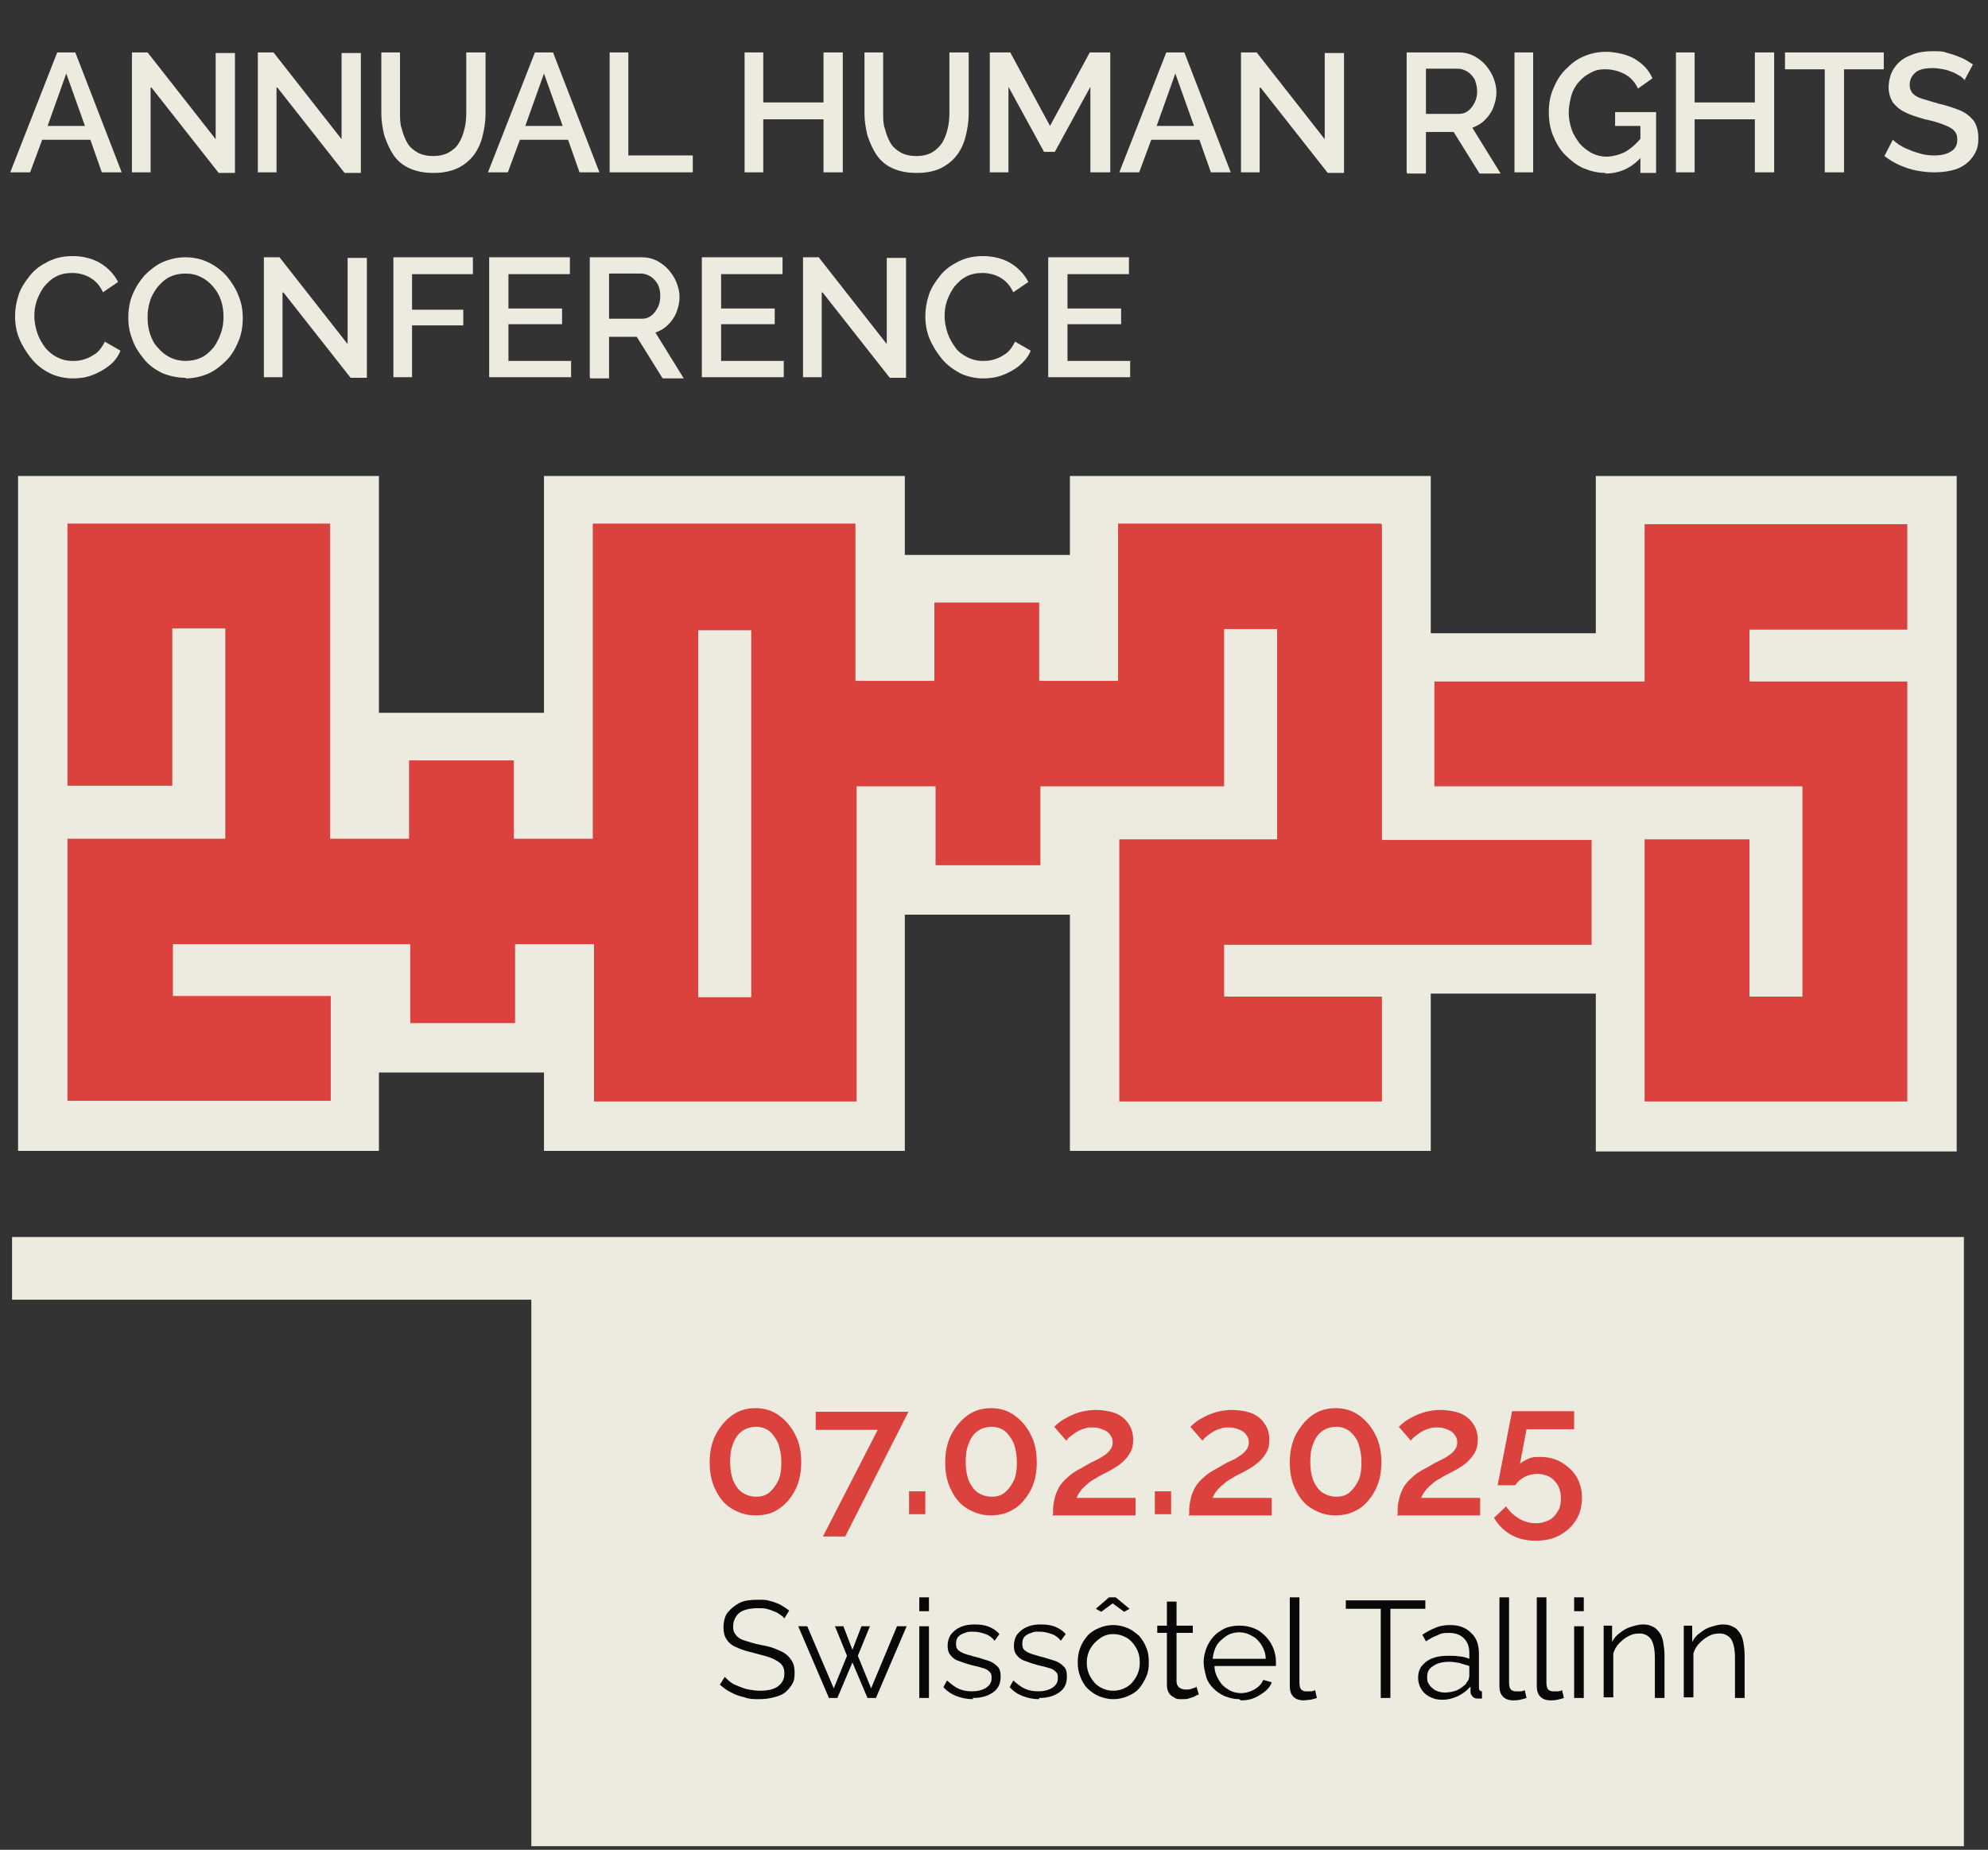 <?xml version="1.0" encoding="UTF-8"?>
<svg id="Layer_1" xmlns="http://www.w3.org/2000/svg" version="1.1" viewBox="0 0 330 307">
  <rect x="0" y="0" width="330" height="307" fill="#333333" stroke="none"/>
  <!-- Generator: Adobe Illustrator 29.0.1, SVG Export Plug-In . SVG Version: 2.1.0 Build 192)  -->
  <defs>
    <style>
      .st0 {
        isolation: isolate;
      }

      .st1 {
        fill: #edebdf;
      }

      .st2 {
        fill: #080808;
      }

      .st3 {
        fill: #db413d;
      }
    </style>
  </defs>
  <g>
    <g class="st0">
      <g class="st0">
        <path class="st1" d="M9.5,8.7h3l7.7,19.9h-3.3l-1.9-5.4h-8l-2,5.4H1.7l7.8-19.9ZM14.1,20.9l-3.1-8.7-3.1,8.7h6.3Z"/>
        <path class="st1" d="M25,14.5v14.1h-3.1V8.7h2.6l11.3,14.4v-14.3h3.2v19.9h-2.7l-11.1-14.1Z"/>
        <path class="st1" d="M45.9,14.5v14.1h-3.1V8.7h2.6l11.3,14.4v-14.3h3.2v19.9h-2.7l-11.1-14.1Z"/>
        <path class="st1" d="M71.9,28.7c-1.6,0-2.9-.3-4-.8-1.1-.5-2-1.3-2.6-2.2s-1.1-2-1.5-3.2c-.3-1.2-.5-2.4-.5-3.7v-10.1h3.1v10.1c0,.9,0,1.8.3,2.6.2.8.5,1.6.9,2.3s1,1.2,1.7,1.6c.7.4,1.6.6,2.6.6s1.9-.2,2.6-.6,1.3-.9,1.7-1.6c.4-.7.7-1.4.9-2.3.2-.8.3-1.7.3-2.6v-10.1h3.2v10.1c0,1.4-.2,2.6-.5,3.8s-.8,2.3-1.5,3.2c-.7.9-1.6,1.6-2.6,2.1-1.1.5-2.4.8-3.9.8Z"/>
        <path class="st1" d="M88.8,8.7h3l7.7,19.9h-3.3l-1.9-5.4h-8l-2,5.4h-3.3l7.8-19.9ZM93.4,20.9l-3.1-8.7-3.1,8.7h6.3Z"/>
        <path class="st1" d="M101.2,28.6V8.7h3.1v17.1h10.7v2.8h-13.8Z"/>
        <path class="st1" d="M139.9,8.7v19.9h-3.2v-8.8h-10v8.8h-3.1V8.7h3.1v8.3h10v-8.3h3.2Z"/>
        <path class="st1" d="M152.1,28.7c-1.6,0-2.9-.3-4-.8-1.1-.5-2-1.3-2.6-2.2s-1.1-2-1.5-3.2c-.3-1.2-.5-2.4-.5-3.7v-10.1h3.1v10.1c0,.9,0,1.8.3,2.6.2.8.5,1.6.9,2.3s1,1.2,1.7,1.6c.7.4,1.6.6,2.6.6s1.9-.2,2.6-.6,1.2-.9,1.7-1.6c.4-.7.7-1.4.9-2.3.2-.8.3-1.7.3-2.6v-10.1h3.2v10.1c0,1.4-.2,2.6-.5,3.8s-.8,2.3-1.5,3.2c-.7.9-1.6,1.6-2.6,2.1s-2.4.8-3.9.8Z"/>
        <path class="st1" d="M181,28.6v-14.2l-5.9,10.8h-1.8l-5.9-10.8v14.2h-3.1V8.7h3.4l6.6,12.2,6.6-12.2h3.4v19.9h-3.2Z"/>
        <path class="st1" d="M193.6,8.7h3l7.7,19.9h-3.3l-1.9-5.4h-8l-2,5.4h-3.3l7.8-19.9ZM198.2,20.9l-3.1-8.7-3.1,8.7h6.3Z"/>
        <path class="st1" d="M209.1,14.5v14.1h-3.1V8.7h2.6l11.3,14.4v-14.3h3.2v19.9h-2.7l-11.1-14.1Z"/>
        <path class="st1" d="M233.5,28.6V8.7h8.7c.9,0,1.7.2,2.5.6.7.4,1.4.9,1.9,1.5s1,1.3,1.3,2.1c.3.8.5,1.5.5,2.4s-.2,1.7-.5,2.5-.8,1.5-1.4,2.1c-.6.6-1.3,1-2.1,1.3l4.7,7.6h-3.5l-4.3-6.9h-4.6v6.9h-3.1ZM236.7,18.9h5.5c.6,0,1.1-.2,1.5-.5.4-.3.8-.8,1.1-1.4s.4-1.2.4-1.9-.2-1.3-.4-1.9c-.3-.5-.7-1-1.2-1.3-.5-.3-1-.5-1.6-.5h-5.3v7.4Z"/>
        <path class="st1" d="M251.4,28.6V8.7h3.1v19.9h-3.1Z"/>
        <path class="st1" d="M266.5,28.7c-1.3,0-2.5-.3-3.7-.8-1.1-.5-2.1-1.3-3-2.2s-1.5-2-2-3.2c-.5-1.2-.7-2.5-.7-3.9s.2-2.6.7-3.8c.5-1.2,1.1-2.3,2-3.2s1.8-1.7,3-2.2c1.1-.5,2.4-.8,3.8-.8s3.5.4,4.8,1.2c1.3.8,2.3,1.8,2.9,3.2l-2.4,1.7c-.5-1.1-1.3-1.9-2.2-2.4-1-.5-2-.8-3.2-.8s-1.8.2-2.5.6c-.8.4-1.4.9-2,1.6-.6.7-1,1.5-1.2,2.3s-.4,1.8-.4,2.7.2,2,.5,2.8c.3.9.8,1.6,1.3,2.3.6.7,1.3,1.2,2,1.6.8.4,1.6.6,2.5.6s2.1-.3,3.1-.8c1-.6,1.9-1.4,2.8-2.5v3.2c-1.7,2-3.8,2.9-6.1,2.9ZM272.3,20.9h-4.2v-2.3h6.8v10.1h-2.6v-7.7Z"/>
        <path class="st1" d="M294.5,8.7v19.9h-3.2v-8.8h-10v8.8h-3.1V8.7h3.1v8.3h10v-8.3h3.2Z"/>
        <path class="st1" d="M312.7,11.5h-6.6v17.1h-3.2V11.5h-6.6v-2.8h16.4v2.8Z"/>
        <path class="st1" d="M326.3,13.4c-.2-.2-.5-.4-.8-.7-.4-.2-.8-.5-1.3-.7-.5-.2-1-.4-1.6-.5-.6-.1-1.1-.2-1.7-.2-1.3,0-2.3.2-2.9.7-.6.5-1,1.2-1,2s.2,1.1.5,1.5c.4.4.9.7,1.6.9.7.2,1.6.5,2.7.8,1.3.3,2.5.7,3.5,1.1,1,.4,1.7,1,2.3,1.7.5.7.8,1.7.8,2.9s-.2,1.9-.6,2.6c-.4.7-.9,1.3-1.6,1.8s-1.4.8-2.3,1-1.8.3-2.8.3-2-.1-3-.3c-1-.2-1.9-.5-2.8-.9s-1.7-.9-2.5-1.5l1.4-2.7c.2.2.6.5,1,.8.5.3,1,.6,1.6.8.6.3,1.3.5,2,.7.7.2,1.5.3,2.2.3,1.2,0,2.2-.2,2.9-.7.7-.4,1-1.1,1-1.9s-.2-1.2-.6-1.6c-.4-.4-1.1-.7-1.9-1s-1.8-.6-2.9-.8c-1.3-.4-2.4-.7-3.3-1.2-.9-.4-1.5-1-2-1.6-.4-.7-.7-1.5-.7-2.5s.3-2.4,1-3.3c.6-.9,1.5-1.6,2.6-2,1.1-.5,2.3-.7,3.7-.7s1.7,0,2.5.3c.8.2,1.6.5,2.3.8s1.3.7,1.9,1.1l-1.4,2.6Z"/>
      </g>
      <g class="st0">
        <path class="st1" d="M2.5,52.5c0-1.2.2-2.4.6-3.6.4-1.2,1.1-2.2,1.9-3.2.8-1,1.8-1.7,3-2.3,1.2-.6,2.5-.9,4.1-.9s3.3.4,4.6,1.2c1.3.8,2.3,1.9,2.9,3.1l-2.5,1.7c-.4-.8-.8-1.4-1.4-1.9s-1.2-.8-1.8-1-1.3-.3-1.9-.3c-1,0-2,.2-2.7.6-.8.4-1.4,1-2,1.7-.5.7-.9,1.5-1.2,2.3-.3.9-.4,1.7-.4,2.6s.2,1.9.5,2.8c.3.9.8,1.7,1.3,2.4.6.7,1.2,1.2,2,1.6.8.4,1.6.6,2.6.6s1.3-.1,2-.3c.7-.2,1.3-.6,1.9-1,.6-.5,1-1.1,1.4-1.9l2.6,1.5c-.4,1-1,1.8-1.9,2.5s-1.8,1.2-2.9,1.6c-1.1.4-2.1.5-3.2.5s-2.7-.3-3.8-.9c-1.2-.6-2.2-1.4-3-2.4-.8-1-1.5-2.1-2-3.3-.5-1.2-.7-2.5-.7-3.7Z"/>
        <path class="st1" d="M30.8,62.7c-1.4,0-2.7-.3-3.9-.8-1.2-.6-2.2-1.3-3-2.3-.8-1-1.5-2-1.9-3.2-.5-1.2-.7-2.4-.7-3.7s.2-2.6.7-3.8c.5-1.2,1.2-2.3,2-3.2.9-.9,1.9-1.7,3-2.2,1.2-.5,2.4-.8,3.8-.8s2.7.3,3.9.9c1.2.6,2.2,1.4,3,2.3.8,1,1.5,2.1,1.9,3.2.5,1.2.7,2.4.7,3.7s-.2,2.6-.7,3.8-1.1,2.3-2,3.2c-.9.9-1.9,1.7-3,2.2-1.2.5-2.4.8-3.8.8ZM24.5,52.7c0,.9.1,1.8.4,2.7.3.9.7,1.7,1.3,2.3.6.7,1.2,1.2,2,1.6.8.4,1.7.6,2.6.6s1.9-.2,2.7-.6c.8-.4,1.4-1,2-1.7.5-.7.9-1.5,1.2-2.4.3-.9.4-1.7.4-2.6s-.1-1.8-.4-2.7c-.3-.9-.7-1.6-1.3-2.3s-1.2-1.2-2-1.6c-.8-.4-1.6-.6-2.6-.6s-1.9.2-2.7.6c-.8.4-1.4,1-2,1.7-.5.7-1,1.5-1.2,2.3-.3.9-.4,1.7-.4,2.6Z"/>
        <path class="st1" d="M46.9,48.5v14.1h-3.1v-19.9h2.6l11.3,14.4v-14.3h3.2v19.9h-2.7l-11.1-14.1Z"/>
        <path class="st1" d="M65.3,62.6v-19.9h13.2v2.8h-10.1v5.9h8.5v2.6h-8.5v8.6h-3.1Z"/>
        <path class="st1" d="M94.8,59.8v2.8h-13.6v-19.9h13.4v2.8h-10.2v5.7h8.9v2.6h-8.9v6.1h10.5Z"/>
        <path class="st1" d="M97.9,62.6v-19.9h8.7c.9,0,1.7.2,2.5.6.7.4,1.4.9,1.9,1.5s1,1.3,1.3,2.1c.3.8.5,1.5.5,2.4s-.2,1.7-.5,2.5c-.3.8-.8,1.5-1.4,2.1-.6.6-1.3,1-2.1,1.3l4.7,7.6h-3.5l-4.3-6.9h-4.6v6.9h-3.1ZM101.1,52.9h5.5c.6,0,1.1-.2,1.5-.5.4-.3.8-.8,1.1-1.4s.4-1.2.4-1.9-.1-1.3-.4-1.9c-.3-.5-.7-1-1.2-1.3-.5-.3-1-.5-1.6-.5h-5.3v7.4Z"/>
        <path class="st1" d="M130.1,59.8v2.8h-13.6v-19.9h13.4v2.8h-10.2v5.7h8.9v2.6h-8.9v6.1h10.5Z"/>
        <path class="st1" d="M136.4,48.5v14.1h-3.1v-19.9h2.6l11.3,14.4v-14.3h3.2v19.9h-2.7l-11.1-14.1Z"/>
        <path class="st1" d="M153.6,52.5c0-1.2.2-2.4.6-3.6.4-1.2,1.1-2.2,1.9-3.2.8-1,1.8-1.7,3-2.3s2.5-.9,4.1-.9,3.3.4,4.6,1.2c1.3.8,2.3,1.9,2.9,3.1l-2.5,1.7c-.4-.8-.8-1.4-1.4-1.9s-1.2-.8-1.8-1c-.7-.2-1.3-.3-1.9-.3-1,0-2,.2-2.7.6-.8.4-1.4,1-2,1.7-.5.7-.9,1.5-1.2,2.3-.3.9-.4,1.7-.4,2.6s.2,1.9.5,2.8c.3.9.8,1.7,1.3,2.4s1.2,1.2,2,1.6c.8.4,1.6.6,2.6.6s1.3-.1,2-.3c.7-.2,1.3-.6,1.9-1,.6-.5,1-1.1,1.4-1.9l2.6,1.5c-.4,1-1.1,1.8-1.9,2.5-.9.7-1.8,1.2-2.9,1.6-1.1.4-2.1.5-3.2.5s-2.7-.3-3.8-.9-2.2-1.4-3-2.4c-.8-1-1.5-2.1-2-3.3-.5-1.2-.7-2.5-.7-3.7Z"/>
        <path class="st1" d="M187.6,59.8v2.8h-13.6v-19.9h13.4v2.8h-10.2v5.7h8.9v2.6h-8.9v6.1h10.5Z"/>
      </g>
    </g>
    <g>
      <g>
        <path class="st3" d="M181.7,186.9v-51.6h26.2v-26.7h-.7v26.1h-30.5v13.1h-25.6v-13.1h-5v52.3h-51.8v-26.1h-5v13.1h-25.6v-13.1h-31.2v.5h26.2v25.6H7.1v-51.6h26.2v-26.7h-.7v26.1H7.1v-51.6h51.8v52.3h5v-13h25.6v13h5v-52.3h51.8v26.1h5v-13h25.6v13h5v-26.1h51.8v52.3h34.8v25.6h-61.1v.5h26.2v25.6h-51.8v-.3ZM120.6,161.4v-52.8h-.7v52.8h.7Z"/>
        <path class="st1" d="M229.4,87.1v52.3h34.8v17.4h-61v8.6h26.2v17.4h-43.6v-43.5h26.2v-34.9h-8.8v26.1h-30.5v13.1h-17.4v-13.1h-13.1v52.3h-43.6v-26.1h-13.1v13.1h-17.4v-13.1H28.7v8.6h26.2v17.4H11.2v-43.5h26.2v-34.9h-8.8v26.1H11.2v-43.5h43.6v52.3h13.1v-13h17.4v13h13.1v-52.3h43.6v26.1h13.1v-13h17.4v13h13.1v-26.1h43.6M115.9,165.5h8.8v-60.9h-8.8v60.9M237.5,79h-59.9v13.1h-27.4v-13.1h-59.9v39.3h-27.4v-39.3H3v112h59.9v-13h27.4v13h59.9v-39.2h27.4v39.2h59.9v-26.1h34.8v-33.7h-34.8v-52.3h0Z"/>
      </g>
      <polygon class="st1" points="88.2 205.3 88.2 205.3 2 205.3 2 215.7 88.2 215.7 88.2 306.4 326 306.4 326 205.3 88.2 205.3"/>
      <g>
        <polygon class="st3" points="268.9 186.9 268.9 135.3 294.5 135.3 294.5 161.4 295.1 161.4 295.1 134.7 234 134.7 234 109.1 268.9 109.1 268.9 83 320.7 83 320.7 108.6 294.5 108.6 294.5 109.1 320.7 109.1 320.7 186.9 268.9 186.9"/>
        <path class="st1" d="M316.6,87.1v17.4h-26.2v8.6h26.2v69.7h-43.6v-43.5h17.4v26.1h8.8v-34.9h-61.1v-17.4h34.9v-26.1h43.6M324.8,79h-59.9v26.1h-34.9v33.7h34.9v52.3h59.9v-112h0Z"/>
      </g>
    </g>
  </g>
  <g class="st0">
    <g class="st0">
      <path class="st3" d="M133,242.7c0,1.7-.3,3.2-1,4.6-.7,1.3-1.6,2.4-2.7,3.1-1.1.8-2.4,1.1-3.9,1.1s-2.7-.4-3.9-1.1-2.1-1.8-2.7-3.1c-.7-1.3-1-2.9-1-4.6s.3-3.2,1-4.6c.7-1.3,1.6-2.4,2.7-3.2s2.4-1.2,3.9-1.2,2.8.4,3.9,1.2c1.1.8,2,1.8,2.7,3.2.7,1.3,1,2.9,1,4.6ZM129.7,242.7c0-1.2-.2-2.2-.5-3.1-.4-.9-.9-1.6-1.5-2.1-.7-.5-1.4-.7-2.2-.7s-1.6.2-2.3.7c-.7.5-1.2,1.2-1.5,2.1-.4.9-.5,1.9-.5,3.1s.2,2.2.5,3c.4.9.9,1.6,1.5,2s1.4.7,2.3.7,1.6-.2,2.2-.7c.6-.5,1.1-1.2,1.5-2,.4-.9.5-1.9.5-3Z"/>
      <path class="st3" d="M145.6,237.3h-10.2v-3h15.4l-10.5,20.7h-3.7l9.1-17.7Z"/>
      <path class="st3" d="M150.9,251.3v-3.8h2.7v3.8h-2.7Z"/>
      <path class="st3" d="M172.1,242.7c0,1.7-.3,3.2-1,4.6-.7,1.3-1.6,2.4-2.7,3.1s-2.4,1.1-3.9,1.1-2.7-.4-3.9-1.1-2.1-1.8-2.7-3.1c-.7-1.3-1-2.9-1-4.6s.3-3.2,1-4.6c.7-1.3,1.6-2.4,2.7-3.2s2.4-1.2,3.9-1.2,2.8.4,3.9,1.2,2,1.8,2.7,3.2c.7,1.3,1,2.9,1,4.6ZM168.8,242.7c0-1.2-.2-2.2-.5-3.1-.4-.9-.9-1.6-1.5-2.1-.7-.5-1.4-.7-2.2-.7s-1.6.2-2.3.7c-.7.5-1.2,1.2-1.5,2.1-.4.9-.5,1.9-.5,3.1s.2,2.2.5,3c.4.9.9,1.6,1.5,2s1.4.7,2.3.7,1.6-.2,2.2-.7c.6-.5,1.1-1.2,1.5-2,.4-.9.5-1.9.5-3Z"/>
      <path class="st3" d="M174.8,251.3c0-.8,0-1.6.2-2.3.1-.7.4-1.4.7-2,.3-.6.8-1.2,1.5-1.8.6-.6,1.4-1.1,2.4-1.6.7-.4,1.3-.8,2-1.1.6-.3,1.2-.6,1.6-.9.5-.3.8-.6,1.1-1,.3-.4.4-.8.4-1.2s-.1-.9-.4-1.2c-.2-.4-.6-.7-1.1-.9-.5-.2-1-.4-1.7-.4s-1,0-1.5.2c-.4.1-.9.3-1.2.5-.4.2-.7.5-1,.7s-.6.5-.8.8l-2-2.3c.2-.2.5-.5.9-.8.4-.3.9-.6,1.5-.9.6-.3,1.3-.6,2.1-.8.8-.2,1.6-.3,2.5-.3s2.4.2,3.3.6c.9.4,1.6,1,2.1,1.8.5.8.7,1.6.7,2.5s-.1,1.4-.4,2-.7,1.1-1.1,1.5-.9.8-1.4,1.1c-.5.3-1,.6-1.4.8-.8.4-1.4.7-2,1.1-.6.3-1,.6-1.4,1-.4.3-.7.6-1,1s-.5.7-.7,1.2h9.8v2.9h-13.8Z"/>
      <path class="st3" d="M191.7,251.3v-3.8h2.7v3.8h-2.7Z"/>
      <path class="st3" d="M197.4,251.3c0-.8,0-1.6.2-2.3.1-.7.4-1.4.7-2,.3-.6.8-1.2,1.5-1.8.6-.6,1.4-1.1,2.4-1.6.7-.4,1.3-.8,2-1.1s1.2-.6,1.6-.9c.5-.3.8-.6,1.1-1,.3-.4.4-.8.4-1.2s-.1-.9-.4-1.2c-.2-.4-.6-.7-1.1-.9-.5-.2-1-.4-1.7-.4s-1,0-1.5.2c-.4.1-.9.3-1.2.5-.4.2-.7.5-1,.7s-.6.5-.8.8l-2-2.3c.2-.2.5-.5.9-.8.4-.3.9-.6,1.5-.9.6-.3,1.3-.6,2.1-.8.8-.2,1.6-.3,2.5-.3s2.4.2,3.3.6c.9.4,1.6,1,2.1,1.8.5.8.7,1.6.7,2.5s-.1,1.4-.4,2-.7,1.1-1.1,1.5c-.5.4-.9.8-1.4,1.1-.5.3-1,.6-1.4.8-.8.4-1.4.7-2,1.1-.6.3-1,.6-1.4,1-.4.3-.7.6-1,1-.3.3-.5.7-.7,1.2h9.8v2.9h-13.8Z"/>
      <path class="st3" d="M229.3,242.7c0,1.7-.3,3.2-1,4.6-.7,1.3-1.6,2.4-2.7,3.1s-2.4,1.1-3.9,1.1-2.7-.4-3.9-1.1-2.1-1.8-2.7-3.1c-.7-1.3-1-2.9-1-4.6s.3-3.2,1-4.6c.7-1.3,1.6-2.4,2.7-3.2s2.4-1.2,3.9-1.2,2.8.4,3.9,1.2,2,1.8,2.7,3.2c.7,1.3,1,2.9,1,4.6ZM226,242.7c0-1.2-.2-2.2-.5-3.1s-.9-1.6-1.5-2.1c-.7-.5-1.4-.7-2.2-.7s-1.6.2-2.3.7c-.7.5-1.2,1.2-1.5,2.1-.4.9-.5,1.9-.5,3.1s.2,2.2.5,3c.4.9.9,1.6,1.5,2s1.4.7,2.3.7,1.6-.2,2.2-.7,1.1-1.2,1.5-2c.4-.9.5-1.9.5-3Z"/>
      <path class="st3" d="M232,251.3c0-.8,0-1.6.2-2.3.1-.7.4-1.4.7-2,.3-.6.8-1.2,1.5-1.8.6-.6,1.4-1.1,2.4-1.6.7-.4,1.3-.8,2-1.1.6-.3,1.2-.6,1.6-.9.5-.3.8-.6,1.1-1,.3-.4.4-.8.4-1.2s-.1-.9-.4-1.2c-.2-.4-.6-.7-1.1-.9-.5-.2-1-.4-1.7-.4s-1,0-1.5.2c-.4.1-.9.3-1.2.5-.4.2-.7.5-1,.7s-.6.5-.8.8l-2-2.3c.2-.2.5-.5.9-.8.4-.3.9-.6,1.5-.9.6-.3,1.3-.6,2.1-.8.8-.2,1.6-.3,2.5-.3s2.4.2,3.3.6c.9.4,1.6,1,2.1,1.8.5.8.7,1.6.7,2.5s-.1,1.4-.4,2-.7,1.1-1.1,1.5-.9.8-1.4,1.1c-.5.3-1,.6-1.4.8-.8.4-1.4.7-2,1.1-.6.3-1,.6-1.4,1-.4.3-.7.6-1,1s-.5.7-.7,1.2h9.8v2.9h-13.8Z"/>
      <path class="st3" d="M254.9,255.7c-1.5,0-2.9-.3-4.1-1-1.2-.7-2.1-1.6-2.8-2.8l2-1.9c.6.9,1.3,1.5,2.1,2s1.8.8,2.8.8,1.5-.2,2.2-.5c.6-.3,1.1-.8,1.5-1.5.4-.6.5-1.3.5-2.2s-.2-1.5-.5-2.1c-.4-.6-.8-1.1-1.4-1.4-.6-.3-1.3-.5-2-.5s-1.5.2-2.1.5-1.2.8-1.6,1.4h-2.9l2.4-12.3h10.3v3h-7.9l-1.1,5.8c.3-.4.8-.6,1.4-.9s1.2-.3,2-.3c1.3,0,2.5.3,3.5.9,1,.6,1.9,1.4,2.5,2.4s.9,2.2.9,3.5-.3,2.6-1,3.7c-.7,1.1-1.6,1.9-2.7,2.5s-2.4.9-3.9.9Z"/>
    </g>
  </g>
  <g class="st0">
    <g class="st0">
      <path class="st2" d="M130.2,268.6c-.2-.3-.5-.5-.8-.7-.3-.2-.6-.4-1-.5-.4-.2-.8-.3-1.2-.4s-.9-.1-1.4-.1c-1.4,0-2.5.3-3.1.8s-1,1.3-1,2.2.2,1.1.5,1.5c.3.4.8.7,1.5.9.7.2,1.5.5,2.6.7,1.2.2,2.2.5,3,.9.8.3,1.5.8,1.9,1.4.5.6.7,1.3.7,2.3s-.1,1.4-.4,1.9-.7,1-1.2,1.4c-.5.4-1.1.6-1.9.8-.7.2-1.5.3-2.4.3s-1.6,0-2.4-.3c-.8-.2-1.5-.4-2.2-.8-.7-.3-1.3-.8-1.9-1.3l.8-1.3c.3.3.6.6,1,.9.4.3.9.5,1.4.7.5.2,1,.4,1.6.5.6.1,1.2.2,1.8.2,1.3,0,2.3-.2,3-.7s1.1-1.2,1.1-2.1-.2-1.2-.5-1.6c-.4-.4-.9-.7-1.6-1-.7-.3-1.6-.5-2.7-.8-1.1-.3-2.1-.5-2.9-.9-.8-.3-1.4-.7-1.8-1.3-.4-.5-.6-1.2-.6-2.1s.2-1.9.7-2.5,1.2-1.2,2-1.6,1.9-.5,3-.5,1.4,0,2,.2c.6.1,1.2.4,1.7.6.5.3,1,.6,1.5,1l-.8,1.3Z"/>
      <path class="st2" d="M149,269.9h1.5l-5.1,11.9h-1.4l-2.5-5.9-2.5,5.9h-1.4l-5.1-11.9h1.5l4.4,10.3,2.2-5.4-2-4.9h1.4l1.5,3.9,1.5-3.9h1.4l-2,4.9,2.2,5.4,4.3-10.3Z"/>
      <path class="st2" d="M152.6,267.4v-2.3h1.6v2.3h-1.6ZM152.6,281.8v-11.9h1.6v11.9h-1.6Z"/>
      <path class="st2" d="M161.5,282c-1,0-1.9-.2-2.7-.5-.8-.3-1.6-.8-2.2-1.5l.6-1.1c.7.6,1.3,1.1,2,1.4.7.3,1.4.4,2.2.4s1.7-.2,2.3-.6c.6-.4.9-.9.9-1.6s-.1-.8-.4-1.1c-.3-.3-.7-.5-1.2-.6-.5-.2-1.2-.3-1.9-.5-.8-.2-1.5-.5-2.1-.7-.6-.2-1-.6-1.3-1-.3-.4-.4-.9-.4-1.5s.2-1.4.6-1.9c.4-.5.9-.9,1.6-1.2.7-.3,1.4-.4,2.3-.4s1.7.1,2.4.4,1.3.7,1.7,1.2l-.8,1.1c-.4-.5-.9-.9-1.5-1.1-.6-.2-1.2-.4-2-.4s-1,0-1.4.2c-.4.1-.8.3-1.1.6-.3.3-.4.7-.4,1.2s.1.8.3,1c.2.2.5.4,1,.6.4.2,1,.3,1.6.5.9.2,1.7.5,2.4.7.7.2,1.2.6,1.6,1,.4.4.5.9.5,1.7,0,1.1-.4,2-1.3,2.6s-1.9.9-3.3.9Z"/>
      <path class="st2" d="M172.5,282c-1,0-1.9-.2-2.7-.5s-1.6-.8-2.2-1.5l.6-1.1c.7.6,1.3,1.1,2,1.4.7.3,1.4.4,2.2.4s1.7-.2,2.3-.6c.6-.4.9-.9.9-1.6s-.1-.8-.4-1.1c-.3-.3-.7-.5-1.2-.6-.5-.2-1.2-.3-1.9-.5-.8-.2-1.5-.5-2.1-.7-.6-.2-1-.6-1.3-1-.3-.4-.4-.9-.4-1.5s.2-1.4.6-1.9.9-.9,1.6-1.2c.7-.3,1.4-.4,2.3-.4s1.7.1,2.4.4,1.3.7,1.7,1.2l-.8,1.1c-.4-.5-.9-.9-1.5-1.1-.6-.2-1.2-.4-2-.4s-1,0-1.4.2c-.4.1-.8.3-1.1.6-.3.3-.4.7-.4,1.2s.1.8.3,1,.5.4,1,.6,1,.3,1.6.5c.9.2,1.7.5,2.4.7.7.2,1.2.6,1.6,1,.4.4.5.9.5,1.7,0,1.1-.4,2-1.3,2.6s-1.9.9-3.3.9Z"/>
      <path class="st2" d="M184.8,282c-.9,0-1.6-.2-2.4-.5-.7-.3-1.4-.8-1.9-1.3s-.9-1.2-1.2-2-.4-1.5-.4-2.3.1-1.6.4-2.4.7-1.4,1.2-2c.5-.6,1.2-1,1.9-1.3.7-.3,1.5-.5,2.4-.5s1.6.2,2.4.5c.7.3,1.3.8,1.9,1.3.5.6.9,1.2,1.2,2,.3.7.4,1.5.4,2.4s-.1,1.6-.4,2.3c-.3.7-.7,1.4-1.2,2s-1.2,1-1.9,1.3c-.7.3-1.5.5-2.4.5ZM180.4,275.9c0,.9.2,1.7.6,2.4.4.7.9,1.3,1.6,1.7.7.4,1.4.6,2.2.6s1.5-.2,2.2-.6c.7-.4,1.2-1,1.6-1.7.4-.7.6-1.5.6-2.4s-.2-1.7-.6-2.4c-.4-.7-.9-1.3-1.6-1.7-.7-.4-1.4-.6-2.2-.6s-1.5.2-2.2.7c-.6.4-1.2,1-1.6,1.7-.4.7-.6,1.5-.6,2.4ZM181.9,267l2.2-1.9h1.1l2.3,1.9-.9.5-1.9-1.4-1.9,1.4-.9-.5Z"/>
      <path class="st2" d="M198.8,281.3c-.1,0-.3.1-.6.3-.3.1-.6.2-.9.3s-.8.1-1.2.1-.9,0-1.2-.3c-.4-.2-.7-.4-.9-.8-.2-.3-.3-.8-.3-1.3v-8.6h-1.6v-1.2h1.6v-4h1.6v4h2.7v1.2h-2.7v8.1c0,.4.2.8.5,1,.3.2.6.3,1,.3s.8,0,1.2-.2c.4-.1.6-.2.6-.3l.4,1.3Z"/>
      <path class="st2" d="M205.7,282c-.9,0-1.6-.2-2.4-.5-.7-.3-1.4-.8-1.9-1.3s-1-1.2-1.2-2-.4-1.5-.4-2.4.3-2.1.8-3,1.2-1.7,2.1-2.2c.9-.6,1.9-.8,3.1-.8s2.2.3,3.1.8c.9.6,1.6,1.3,2.1,2.2.5.9.8,1.9.8,3v.4c0,.1,0,.2,0,.3h-10.2c0,.9.3,1.6.7,2.3.4.7.9,1.2,1.6,1.6.6.4,1.4.6,2.1.6s1.5-.2,2.2-.6c.7-.4,1.2-.9,1.5-1.6l1.4.4c-.2.6-.6,1.1-1.1,1.5s-1.1.8-1.8,1.1c-.7.3-1.4.4-2.2.4ZM201.3,275.3h8.8c0-.9-.3-1.6-.7-2.3-.4-.6-.9-1.2-1.6-1.5-.6-.4-1.4-.6-2.1-.6s-1.5.2-2.1.6c-.6.4-1.2.9-1.6,1.5-.4.7-.6,1.4-.7,2.3Z"/>
      <path class="st2" d="M214.1,265.1h1.6v14.1c0,.6.1,1,.3,1.2.2.2.5.3.8.3s.5,0,.8,0c.3,0,.5-.1.7-.2l.3,1.3c-.3.1-.6.2-1.1.3-.4,0-.8.1-1.1.1-.7,0-1.3-.2-1.7-.6s-.6-1-.6-1.7v-14.6Z"/>
      <path class="st2" d="M236.6,267h-5.8v14.8h-1.6v-14.8h-5.8v-1.4h13.2v1.4Z"/>
      <path class="st2" d="M235.4,278.4c0-.7.2-1.4.6-1.9.4-.5,1-1,1.8-1.3.8-.3,1.6-.4,2.6-.4s1.2,0,1.8.1c.6,0,1.2.2,1.7.4v-1c0-1-.3-1.8-.9-2.4-.6-.6-1.4-.9-2.5-.9s-1.3.1-1.9.4c-.6.2-1.3.6-1.9,1l-.6-1.1c.8-.5,1.5-.9,2.3-1.2.7-.3,1.5-.4,2.3-.4,1.5,0,2.6.4,3.5,1.3.9.8,1.3,2,1.3,3.5v5.5c0,.2,0,.4.1.5s.2.2.4.2v1.2c-.2,0-.3,0-.4,0-.1,0-.2,0-.3,0-.4,0-.7-.1-.9-.4-.2-.2-.3-.5-.3-.7v-.9c-.6.7-1.3,1.2-2.1,1.6-.9.4-1.7.6-2.6.6s-1.5-.2-2.1-.5c-.6-.3-1.1-.8-1.4-1.3s-.5-1.2-.5-1.8ZM243.4,279.3c.2-.2.3-.4.4-.6,0-.2.1-.4.1-.5v-1.7c-.5-.2-1.1-.3-1.6-.5-.6-.1-1.1-.2-1.7-.2-1.1,0-2,.2-2.7.7-.7.4-1,1-1,1.8s.1.9.3,1.2c.2.4.6.7,1,1,.4.2,1,.4,1.6.4s1.4-.1,2.1-.4c.6-.3,1.1-.7,1.5-1.1Z"/>
      <path class="st2" d="M248.9,265.1h1.6v14.1c0,.6.1,1,.3,1.2.2.2.5.3.8.3s.5,0,.8,0c.3,0,.5-.1.7-.2l.3,1.3c-.3.1-.6.2-1.1.3s-.8.1-1.1.1c-.7,0-1.3-.2-1.7-.6-.4-.4-.6-1-.6-1.7v-14.6Z"/>
      <path class="st2" d="M255.1,265.1h1.6v14.1c0,.6.1,1,.3,1.2.2.2.5.3.8.3s.5,0,.8,0c.3,0,.5-.1.7-.2l.3,1.3c-.3.1-.6.2-1.1.3s-.8.1-1.1.1c-.7,0-1.3-.2-1.7-.6-.4-.4-.6-1-.6-1.7v-14.6Z"/>
      <path class="st2" d="M261.3,267.4v-2.3h1.6v2.3h-1.6ZM261.3,281.8v-11.9h1.6v11.9h-1.6Z"/>
      <path class="st2" d="M276.3,281.8h-1.6v-6.6c0-1.4-.2-2.4-.6-3.1-.4-.6-1.1-1-1.9-1s-1.2.1-1.8.4c-.6.3-1.1.7-1.6,1.2-.5.5-.8,1.1-1,1.7v7.3h-1.6v-11.9h1.4v2.7c.3-.6.7-1.1,1.3-1.5.5-.4,1.1-.8,1.8-1,.7-.2,1.3-.4,2-.4s1.2.1,1.7.4c.5.2.8.6,1.1,1s.5,1,.6,1.6c.1.6.2,1.3.2,2.1v6.9Z"/>
      <path class="st2" d="M289.6,281.8h-1.6v-6.6c0-1.4-.2-2.4-.6-3.1-.4-.6-1.1-1-1.9-1s-1.2.1-1.8.4c-.6.3-1.1.7-1.6,1.2-.5.5-.8,1.1-1,1.7v7.3h-1.6v-11.9h1.4v2.7c.3-.6.7-1.1,1.3-1.5.5-.4,1.1-.8,1.8-1,.7-.2,1.3-.4,2-.4s1.2.1,1.7.4c.5.2.8.6,1.1,1,.3.4.5,1,.6,1.6s.2,1.3.2,2.1v6.9Z"/>
    </g>
  </g>
</svg>